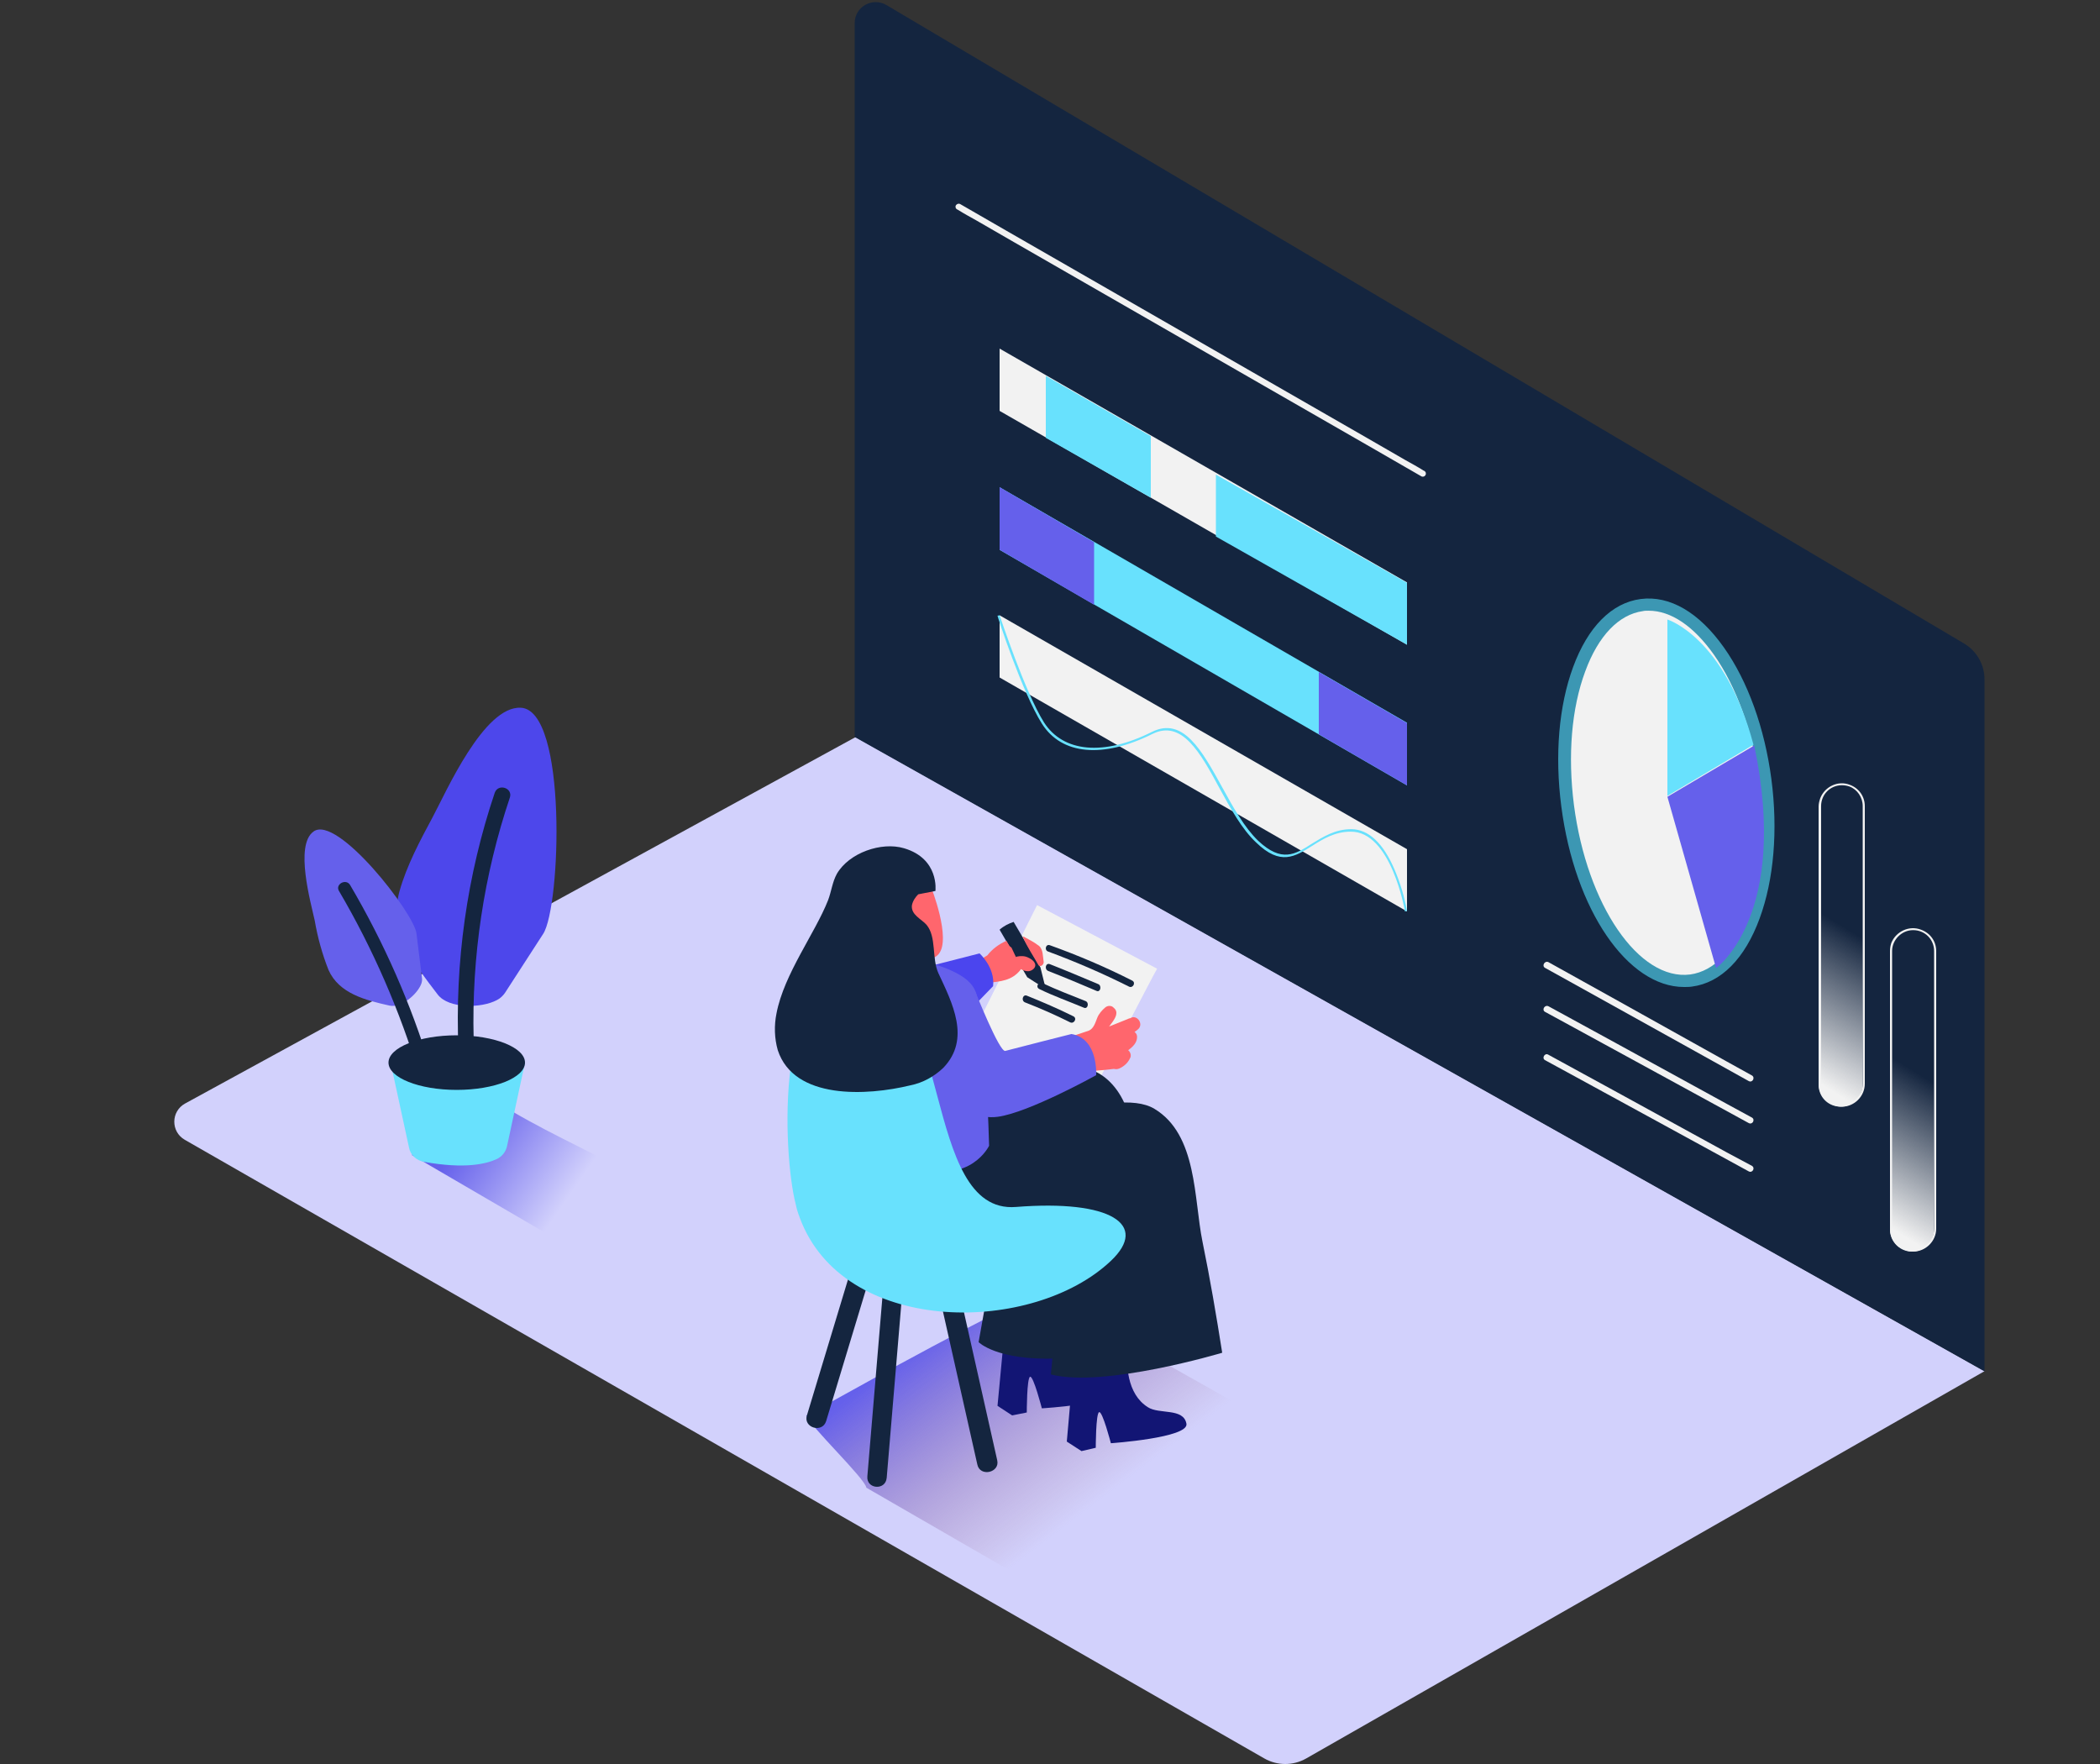 <svg xmlns="http://www.w3.org/2000/svg" width="1000" height="840" viewBox="0 0 1000 840" fill="none"><rect x="0" y="0" width="1000" height="840" fill="#333333" stroke="none"/><path d="M945 652.949L621.997 837.358C615.817 840.886 608.211 840.881 602.035 837.341L88.002 542.767C81.254 538.9 81.354 529.192 88.18 525.461L407.418 351L945 652.949Z" fill="#D2D1FC"></path><path d="M243.478 529C266.717 542.56 281.141 547.745 317 568.085C289.755 584.437 279.738 595.205 276.733 597L196 549.938C202.21 546.748 214.43 543.358 243.478 529Z" fill="url(#paint0_linear_529_7636)"></path><path d="M384 674.04C403.171 663.703 447.105 638.457 495.033 615C542.562 642.632 576.71 661.318 650 702.864C594.483 736.459 540.964 775.422 534.773 779L412.557 708.43C411.958 704.057 385.198 678.612 384 674.04Z" fill="url(#paint1_linear_529_7636)"></path><path d="M250 506L241.453 545.77C240.857 548.526 239.068 550.692 236.683 551.873C231.714 554.236 221.379 556.795 201.901 553.251C198.323 552.661 195.342 549.904 194.745 546.361L186 506" fill="#68E1FD"></path><path d="M217.5 519C199.551 519 185 513.18 185 506C185 498.82 199.551 493 217.5 493C235.449 493 250 498.82 250 506C250 513.18 235.449 519 217.5 519Z" fill="#14253F"></path><path d="M236.651 476.208C238.251 475.41 239.451 474.214 240.451 472.818L258.652 444.701C267.053 431.739 270.253 338.214 248.052 337.018C230.451 336.021 212.45 377.1 206.05 389.064C200.05 400.232 193.649 412.196 190.249 424.36C185.049 442.706 197.049 458.859 208.45 473.615C213.65 480.395 229.251 480.196 236.651 476.208Z" fill="#4D47EB"></path><path d="M225.549 494.632C223.14 496.421 220.731 498.211 218.321 500C216.514 458.446 222.337 416.892 235.588 377.525C237.194 372.952 244.221 375.14 242.815 379.712C230.368 416.693 224.545 455.663 225.549 494.632Z" fill="#14253F"></path><path d="M200.521 468.719C200.921 467.726 201.122 466.533 200.921 465.54L198.318 444.475C197.117 434.737 160.472 387.64 149.259 395.986C140.248 402.544 148.057 429.968 149.86 438.314C151.261 446.462 153.464 454.411 156.468 461.963C161.474 473.091 173.889 476.271 185.503 478.854C190.909 480.046 198.519 473.687 200.521 468.719Z" fill="#6560EB"></path><path d="M166.754 421.497C182.92 449.007 195.734 478.111 205 508.611C203.226 509.608 201.451 510.804 199.677 512C190.411 481.301 177.597 451.797 161.431 424.288C159.459 421.098 164.782 418.108 166.754 421.497Z" fill="#14253F"></path><path d="M446.623 569.68L474.86 695.335C476.272 701.29 466.59 703.474 465.38 697.32L437.143 571.665C435.731 565.71 445.211 563.526 446.623 569.68Z" fill="#14253F"></path><path d="M430.773 553.115L393.416 676.675C391.628 682.654 382.289 679.864 384.276 673.885L421.633 550.325C423.223 544.346 432.562 547.136 430.773 553.115Z" fill="#14253F"></path><path d="M432.975 576.013L422.233 703.778C421.658 709.909 412.45 709.118 413.026 702.987L423.767 575.222C424.151 569.091 433.55 569.882 432.975 576.013Z" fill="#14253F"></path><path d="M551 461.285C549.805 463.066 516.749 527 516.749 527L459 500.476L493.848 431L551 461.285Z" fill="#F2F2F2"></path><path d="M496.546 468.21C503.22 471.373 510.098 473.943 516.974 476.711C518.794 477.502 517.985 480.665 516.165 479.874C509.087 476.909 501.806 474.339 494.93 470.978C492.908 469.989 494.523 467.222 496.546 468.21Z" fill="#14253F"></path><path d="M499.989 450.128C513.398 454.942 526.603 460.559 539.198 466.978C541.027 467.982 539.402 470.79 537.573 469.787C525.181 463.568 512.179 457.951 499.177 453.137C497.145 452.535 497.958 449.326 499.989 450.128Z" fill="#14253F"></path><path d="M499.946 459.129C507.694 462.163 515.244 465.399 522.992 468.635C524.78 469.444 523.985 472.68 522.197 471.871C514.648 468.635 506.899 465.399 499.151 462.365C497.164 461.556 497.959 458.32 499.946 459.129Z" fill="#14253F"></path><path d="M482.679 439L495.446 460.659L498 471L489.161 465.341L476 442.707C477.964 440.951 480.321 439.78 482.679 439Z" fill="#14253F"></path><path d="M487.199 446.422C487.199 446.211 487 446 487 446C487.398 446 487.598 446 487.797 446.211C490.188 447.476 492.578 448.74 494.77 450.427C496.762 452.113 496.563 455.486 496.961 457.805C497.161 458.648 496.563 459.702 495.766 459.913C495.368 460.123 494.77 459.913 494.571 459.702C491.981 455.064 489.192 451.059 487.199 446.422Z" fill="#FF666D"></path><path d="M464.09 458.612H464.293C464.495 458.204 464.697 458 465.101 457.796C466.919 456.98 468.536 455.959 470.152 454.939C472.577 451.878 475.608 449.633 479.245 448C479.65 448.612 480.054 449.429 480.458 450.041C480.66 450.449 481.064 450.857 481.67 451.265C482.276 452.694 483.085 454.122 483.691 455.551V455.755C483.893 455.755 483.893 455.551 484.095 455.551C485.914 455.143 487.934 455.143 489.551 455.959C490.965 456.571 492.784 457.796 492.986 459.429C493.188 461.061 491.167 462.49 489.551 462.49C488.338 462.49 487.126 462.082 486.116 461.469C486.116 461.673 485.914 461.878 485.914 461.878C481.872 466.98 476.417 467.388 470.355 468C469.95 468 469.748 468 469.344 467.796C468.132 467.388 466.919 466.775 465.909 465.755C465.909 464.939 465.909 464.122 465.909 463.306C465.909 462.898 466.111 462.694 466.313 462.286V461.673C466.313 461.469 466.313 461.469 466.313 461.265H466.111C465.909 461.265 465.505 461.265 465.303 461.265C463.08 462.082 462.07 459.02 464.09 458.612Z" fill="#FF666D"></path><path d="M466.448 454C466.448 454 473.915 460.629 472.906 469.597L457.971 485L440.009 476.421L439 461.019L466.448 454Z" fill="#4B45EE"></path><path d="M504.482 622.721C504.283 624.107 503.287 641.53 505.279 643.51C507.271 645.49 512.251 655.389 518.625 655.785C525 656.181 530.776 654.993 531.972 661.725C533.167 668.456 496.115 670.634 496.115 670.634C496.115 670.634 492.131 655.191 490.538 655.587C488.944 655.983 488.944 672.614 488.944 672.614L481.972 674L475 669.446L477.789 639.946L482.37 615" fill="#121574"></path><path d="M536.986 639.301C535.986 649.759 536.586 663.769 546.581 670.084C551.978 673.635 563.572 670.281 564.972 677.977C566.171 684.686 528.99 687.251 528.99 687.251C528.99 687.251 524.992 671.86 523.392 672.452C521.793 673.043 521.793 689.421 521.793 689.421L514.997 691L508 686.462L510.599 657.06L514.997 632" fill="#121574"></path><path d="M507.169 494.556L518.465 490.797C520.886 489.808 521.693 486.643 522.5 484.664C523.307 482.686 524.719 481.104 526.332 479.719C527.543 478.73 529.358 478.73 530.367 479.917C532.788 481.895 531.174 484.664 529.762 486.643L528.148 488.819L537.024 485.258C537.427 485.06 537.831 484.862 538.234 484.862C541.26 482.884 544.689 487.434 542.067 490.006C541.462 490.599 540.857 490.995 540.252 491.39C541.058 491.984 541.462 492.775 541.462 493.764C541.462 496.534 539.445 498.512 537.226 500.095C538.436 501.084 538.839 502.864 538.033 504.051C537.024 506.227 535.208 507.81 532.989 508.799C532.182 509.194 531.376 509.194 530.367 508.997C524.92 509.788 519.272 509.788 513.825 510.975C512.212 511.173 510.8 510.183 510.598 508.799C510.598 508.403 510.598 508.007 510.598 507.414C509.388 507.018 508.581 506.029 508.581 504.842C507.975 504.447 507.572 504.051 507.37 503.26C505.756 502.666 504.95 501.084 505.555 499.501C505.555 499.303 505.756 499.105 505.756 498.908C504.748 497.918 504.748 496.138 505.756 494.951C506.16 494.951 506.563 494.753 507.169 494.556Z" fill="#FF666D"></path><path d="M471.348 609.235L466 639.103C466 639.103 474.517 647.923 503.236 646.921C531.955 645.918 503.236 594 503.236 594" fill="#14253F"></path><path d="M512.477 521.685C500.064 524.292 487.652 526.498 475.239 527.902C474.638 527.902 474.238 528.304 473.837 528.705C472.436 524.292 471.235 519.879 470.034 515.467C469.433 512.859 465.629 514.063 466.029 516.47C468.432 526.699 471.835 536.527 476.24 545.954C477.241 548.361 480.845 546.155 479.844 543.948C478.042 539.937 476.24 535.925 474.838 531.914H475.039C487.852 530.309 500.665 528.304 513.478 525.495C516.081 524.894 515.08 521.083 512.477 521.685Z" fill="#14253F"></path><path d="M479.111 550.059C475.906 555.54 471.498 560.614 466.689 564.673C464.686 566.297 467.491 569.139 469.494 567.515C474.703 563.253 479.111 557.975 482.718 552.089C483.319 551.074 482.918 549.856 481.916 549.247C480.914 548.638 479.712 549.247 479.111 550.059Z" fill="#14253F"></path><path d="M454 537.233C454 537.233 486.155 511.261 507.725 508.264C529.295 505.267 540.279 528.442 538.881 544.026C537.483 559.609 486.155 568 486.155 568" fill="#14253F"></path><path d="M471.696 545.662C475.885 541.69 530.538 516.47 549.687 527.988C570.232 540.3 568.436 570.883 572.625 591.337C576.216 608.813 579.207 626.488 582 644.162C582 644.162 525.751 661.042 500.419 654.489L505.805 597.891L433 558.372" fill="#14253F"></path><path d="M431.25 455.004C434.231 457.185 459.075 460.158 464.243 471.456C469.41 482.753 471 545.585 471 545.585C471 545.585 462.454 563.82 436.616 556.09C428.865 553.712 389.115 481.366 388.122 473.834C385.339 454.212 431.25 455.004 431.25 455.004Z" fill="#6560EB"></path><path d="M381.889 582.522C380.691 579.531 379.492 576.541 378.892 573.351C372.699 549.428 368.703 459.516 409.262 463.104C453.817 467.092 438.633 578.335 483.787 574.746C528.942 571.158 547.324 583.12 528.942 600.464C491.979 635.352 404.467 636.15 381.889 582.522Z" fill="#68E1FD"></path><path d="M442.865 421.247C443.658 422.828 452.973 446.939 447.027 454.251C441.081 461.564 421.26 452.67 419.08 446.346C416.9 440.022 407.98 427.769 414.125 422.433C420.269 417.097 437.711 409.39 442.865 421.247Z" fill="#FF666D"></path><path d="M454 521.41C458.186 528.86 466.558 532.978 475.129 531.801C489.879 529.84 521.971 511.998 521.971 511.998C521.971 511.998 523.167 494.548 510.211 492.391C510.211 492.391 481.507 499.646 478.717 500.43C475.926 501.214 464.365 472 464.365 472" fill="#6560EB"></path><path d="M369.77 482.523C373.364 463.769 388.138 444.417 394.327 428.657C395.924 424.467 396.323 420.078 398.519 416.088C404.309 406.113 419.682 400.726 430.463 403.918C447.433 408.906 445.437 424.268 445.437 424.268L437.251 425.864C435.854 427.26 434.656 429.056 434.257 431.051C433.658 435.639 438.849 437.634 441.244 440.427C446.036 446.213 443.64 456.388 446.835 463.37C453.423 477.535 462.407 494.692 449.23 508.458C444.838 512.648 439.447 515.64 433.458 516.837C412.894 521.825 378.155 523.82 370.369 500.079C368.772 494.493 368.572 488.308 369.77 482.523Z" fill="#14253F"></path><path d="M488.973 474.128C496.445 477.142 503.917 480.357 511.181 483.974C513.049 484.978 511.389 487.791 509.521 486.787C502.672 483.371 495.407 480.156 488.143 477.343C486.068 476.539 487.105 473.324 488.973 474.128Z" fill="#14253F"></path><path d="M422.137 2.419C415.466 -1.533 407 3.239 407 10.951V350.947L945 653V323.48C945 316.482 941.293 310.001 935.241 306.414L422.137 2.419Z" fill="#14253F"></path><path d="M746.447 383.581C739.979 334.269 755.803 291.57 781.79 288.21C807.778 284.853 834.087 322.106 840.553 371.418C847.02 420.731 831.196 463.43 805.209 466.79C779.223 470.149 752.914 432.896 746.447 383.581Z" fill="#F2F2F2"></path><path d="M801.902 470C803.102 470 804.502 470 805.703 469.801C819.506 468.011 830.908 456.476 837.91 437.384C844.711 418.888 846.712 395.421 843.511 370.959C840.31 346.696 832.308 324.422 820.906 308.312C809.103 291.607 795.1 283.453 781.297 285.243C767.494 287.033 756.092 298.567 749.09 317.66C742.289 336.155 740.288 359.623 743.489 384.085C749.89 433.407 775.096 470 801.902 470ZM785.098 290.811C795.7 290.811 806.503 298.17 816.105 311.693C826.907 327.007 834.509 348.287 837.71 371.754C840.71 395.222 838.91 417.695 832.308 435.395C826.107 452.3 816.305 462.443 804.902 464.034C780.497 467.216 755.692 431.02 749.49 383.289C746.49 359.822 748.29 337.349 754.892 319.649C761.093 302.744 770.895 292.601 782.297 291.01C783.098 290.811 784.098 290.811 785.098 290.811Z" fill="#3C97B3"></path><path d="M794 379V295C794 295 821.334 303.321 835 354.632L794 379Z" fill="#68E1FD"></path><path d="M794 379.416L817.181 461C817.181 461 852.351 436.187 835.365 355L794 379.416Z" fill="#6560EB"></path><path d="M737.464 458.227L770.143 476.403L822.269 505.483L834.298 512.148C835.902 513.157 834.498 515.783 832.694 514.773L800.015 496.597L747.689 467.517L735.659 460.852C734.056 459.843 735.659 457.217 737.464 458.227Z" fill="#F2F2F2"></path><path d="M737.464 479.223L770.143 497.08L822.269 525.65L834.298 532.198C835.902 533.19 834.498 535.769 832.694 534.777L800.015 516.92L747.689 488.35L735.659 481.802C734.056 480.81 735.659 478.231 737.464 479.223Z" fill="#F2F2F2"></path><path d="M737.268 502.223L769.945 520.08L822.068 548.65L834.298 555.198C835.902 556.19 834.498 558.769 832.694 557.777L800.016 539.92L747.693 511.35L735.664 504.802C734.061 503.81 735.664 501.231 737.268 502.223Z" fill="#F2F2F2"></path><path d="M900 453.402V585.545C900 590.115 903 594.089 907.2 595.48C912.6 597.268 918.6 594.288 920.4 588.923C920.8 587.929 921 586.737 921 585.545V453.402C921 449.03 918.2 445.255 914.2 443.665C908.8 441.678 902.8 444.261 900.6 449.825C900.4 451.018 900.2 452.21 900 453.402Z" fill="url(#paint2_linear_529_7636)"></path><path d="M911 596C917 596 922 591.03 922 585.066V452.86C922 448.287 919.2 444.311 914.8 442.721C909.2 440.534 902.8 443.516 900.6 449.082C900.2 450.275 900 451.667 900 452.86V585.066C900 589.837 903 594.012 907.6 595.404C908.6 595.801 909.8 596 911 596ZM911 442.919C916.6 442.919 921 447.293 921 452.86V585.066C921 590.632 916.6 595.006 911 595.006C910 595.006 908.8 594.807 907.8 594.608C903.6 593.217 901 589.439 901 585.066V452.86C901 447.492 905.6 442.919 911 442.919Z" fill="#F2F2F2"></path><path d="M457.2 97.16L479.2 109.846L532 140.176L595.8 176.848L651 208.565L669.2 219.071C672 220.657 675 222.242 677.8 224.027L678.2 224.225C679 224.621 679.2 225.612 678.8 226.207C678.4 227 677.4 227.198 676.8 226.802L654.8 214.115L602 183.786L538.2 147.114L483 115.397L464.8 104.891C462 103.305 459 101.719 456.2 99.935C456 99.935 456 99.737 455.8 99.737C455 99.34 454.8 98.349 455.2 97.754C455.6 97.16 456.4 96.763 457.2 97.16Z" fill="#F2F2F2"></path><path d="M476 166L670 277.337V307L476 195.663V166Z" fill="#F2F2F2"></path><path d="M476 232L670 344.168V374L476 261.832V232Z" fill="#68E1FD"></path><path d="M476 293L670 404.378V434L476 322.622V293Z" fill="#F2F2F2"></path><path d="M498 179L548 207.705V237L498 208.492V179Z" fill="#68E1FD"></path><path d="M579 226L670 277.51V307L579 255.49V226Z" fill="#68E1FD"></path><path d="M628 320L670 344.33V374L628 349.67V320Z" fill="#6560EB"></path><path d="M521 258.213V288L476 261.787V232L521 258.213Z" fill="#6560EB"></path><path d="M866 384.381V516.543C866 521.114 868.8 525.089 873.2 526.48C878.8 528.269 884.6 525.288 886.4 519.922C886.8 518.928 887 517.735 887 516.543V384.381C887 380.008 884.2 376.232 880.2 374.642C874.8 372.655 868.8 375.437 866.6 380.803C866.2 381.996 866 383.188 866 384.381Z" fill="url(#paint3_linear_529_7636)"></path><path d="M877.099 527C883.045 527 888 522.03 888 516.066V383.86C888 379.287 885.225 375.311 880.865 373.721C875.315 371.534 868.973 374.516 866.793 380.082C866.396 381.275 866 382.667 866 384.058V516.264C866.198 522.03 870.955 527 877.099 527ZM877.099 373.919C878.288 373.919 879.477 374.118 880.667 374.516C884.432 375.907 887.009 379.685 887.009 383.86V516.066C887.009 521.632 882.649 526.006 877.099 526.006C871.55 526.006 867.189 521.632 867.189 516.066V383.86C867.189 378.293 871.55 373.919 877.099 373.919Z" fill="#F2F2F2"></path><path d="M669.002 434L670 433.802C668.802 427.079 666.807 420.553 664.212 414.422C658.823 401.568 651.638 394.844 643.454 394.844C635.67 394.844 629.882 398.602 624.693 401.766C616.709 406.907 610.322 410.863 599.145 400.382C592.559 394.053 587.17 384.363 581.981 374.871C572.4 357.468 563.419 341.055 548.449 348.569C525.496 360.039 506.336 358.259 497.155 344.021C487.973 329.387 476.198 293.396 475.998 293L475 293.198C475 293.593 486.776 329.783 496.157 344.614C505.537 359.446 525.097 361.226 548.649 349.558C562.82 342.439 571.602 358.457 580.783 375.464C585.972 384.957 591.361 394.844 598.147 401.173C609.724 412.445 616.709 407.896 624.893 402.755C629.882 399.59 635.67 396.031 643.055 396.031C662.416 395.635 669.002 433.604 669.002 434Z" fill="#68E1FD"></path><defs><linearGradient id="paint0_linear_529_7636" x1="223.706" y1="536.528" x2="271.263" y2="569.436" gradientUnits="userSpaceOnUse"><stop stop-color="#6560EB"></stop><stop offset="0.999" stop-color="#D2D1FC"></stop></linearGradient><linearGradient id="paint1_linear_529_7636" x1="464.241" y1="619.833" x2="531.568" y2="708.59" gradientUnits="userSpaceOnUse"><stop stop-color="#6560EB"></stop><stop offset="0.999" stop-color="#A67593" stop-opacity="0"></stop><stop offset="0.999" stop-color="#E9E9F4"></stop><stop offset="0.999" stop-color="#D2D1FC"></stop></linearGradient><linearGradient id="paint2_linear_529_7636" x1="915.027" y1="512.203" x2="878.57" y2="571.391" gradientUnits="userSpaceOnUse"><stop stop-color="#F2F2F2" stop-opacity="0"></stop><stop offset="1" stop-color="#F2F2F2"></stop></linearGradient><linearGradient id="paint3_linear_529_7636" x1="881.037" y1="443.206" x2="844.592" y2="502.398" gradientUnits="userSpaceOnUse"><stop stop-color="#F2F2F2" stop-opacity="0"></stop><stop offset="1" stop-color="#F2F2F2"></stop></linearGradient></defs></svg>